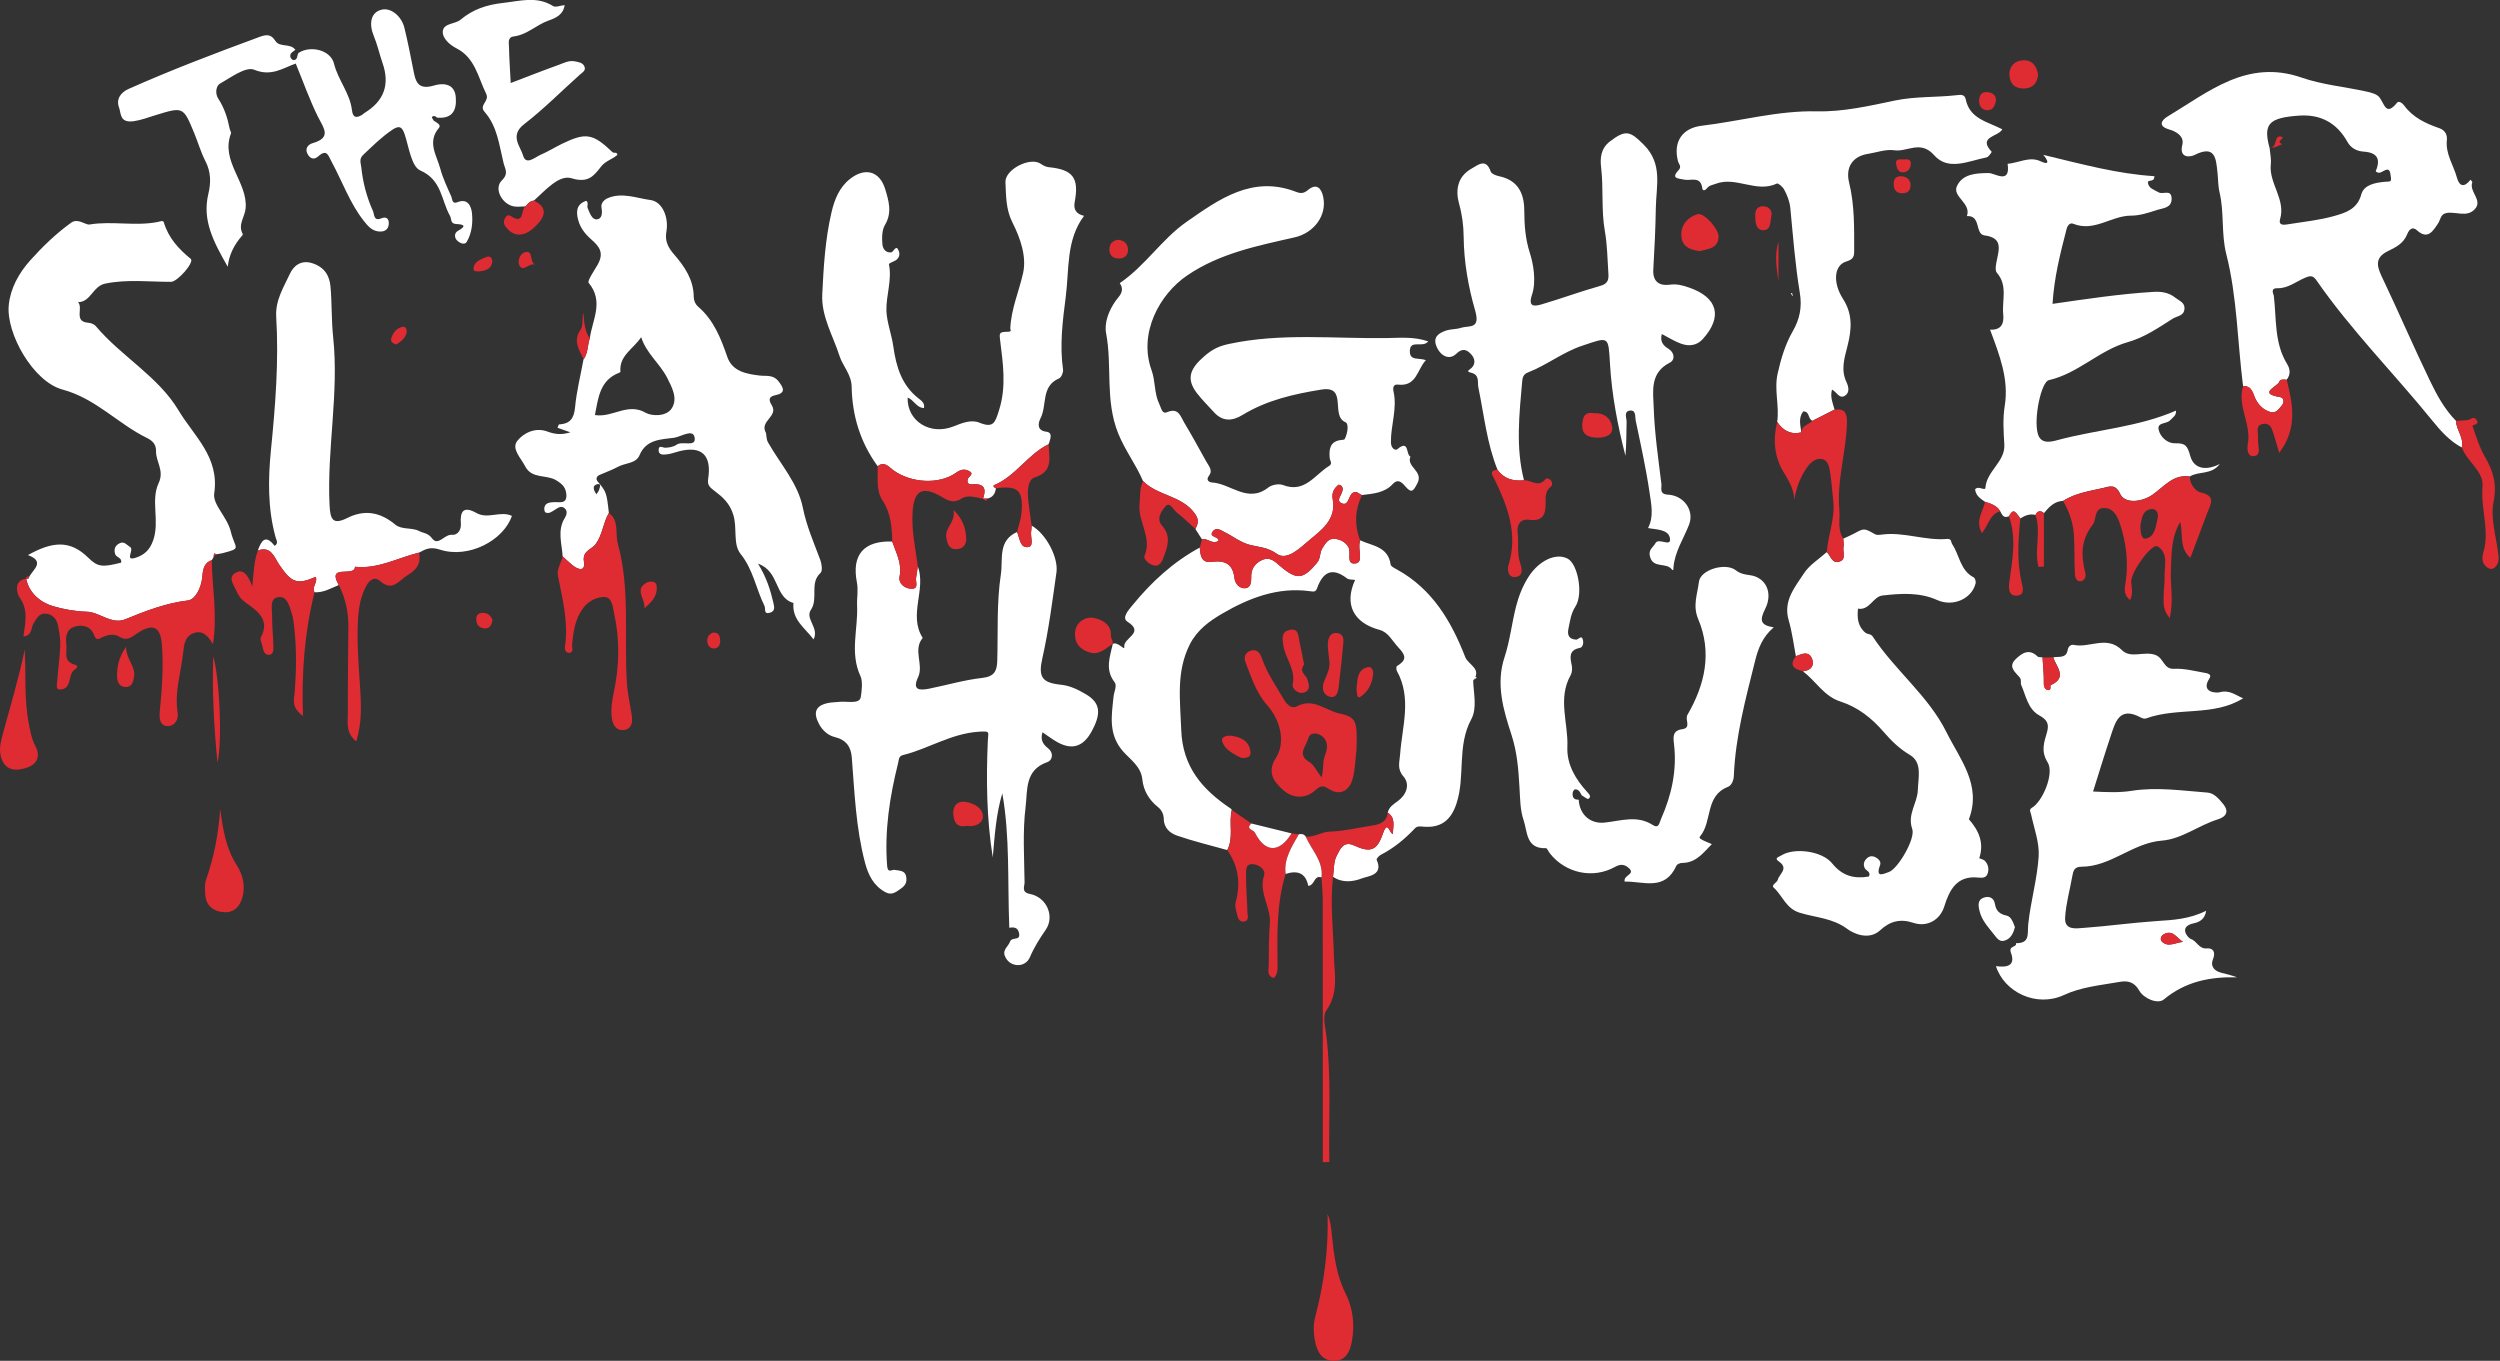 <svg xmlns="http://www.w3.org/2000/svg" width="1613" height="878" fill="none" viewBox="0 0 1613 878"><rect x="0" y="0" width="1613" height="878" fill="#333333" stroke="none"/><g clip-path="url(#a)"><path fill="#fff" d="M775.515 347.993c-1.417-2.221-2.834-4.475-4.251-6.697 1.771-3.477 2.576-5.989-.482-10.142-8.501-11.591-23.956-11.237-33.325-20.8-4.476-10.625-11.527-19.64-16.002-30.749-8.629-21.508-3.735-43.306-7.792-64.588-1.288-6.697 1.706-14.682 6.214-20.993 2.061-2.866 5.184-5.345 3.574-9.595-.258-.644-1.03-1.739-.966-1.771 16.324-11.044 27.143-28.398 42.984-39.442 20.832-14.521 42.533-30.395 70.803-19.415 3.059 1.191 4.99.998 7.695-1.256 5.602-4.637 8.597-.966 9.756 4.443 2.608 12.139-6.085 23.343-18.385 26.145-24.02 5.473-48.264 10.239-69.354 24.567-17.805 12.074-31.65 37.285-22.989 61.175 2.608 7.148 1.578 14.908 5.023 21.895 1.32 2.672 1.674 6.6 5.055 5.151 7.373-3.123 8.597 2.802 10.915 6.633 5.055 8.339 9.627 16.968 14.424 25.436 1.61 2.801 4.218 5.635 1.675 8.855-2.447 3.123.354 4.346 1.835 4.443 12.139.644 23.118 13.716 36.416 3.22 2.253-1.771 6.793-2.576 9.401-1.578 14.071 5.441 20.478-6.568 29.687-12.235 2.64-1.61.644-3.317.483-5.216-.419-5.152-.097-10.432 6.793-11.527.998-.161 2.576-.097 2.898-.676 1.9-3.606 2.834-9.885.451-10.883-9.82-4.153 1.642-23.762-15.326-21.057-17.773 2.833-35.418 6.826-51.098 16.421-6.633 4.057-12.911 4.314-18.482-1.9-3.638-4.057-7.566-7.856-10.882-12.171-7.47-9.691-3.961-16.292 4.829-23.923 5.281-4.572 9.563-6.504 15.874-7.856 33.872-7.277 68.098-3.252 102.163-3.799 8.339-.129 17.226-.998 26.37 2.157-3.67 4.54-11.688-1.513-11.881 6.182-.161 6.729 6.15 4.089 10.336 5.989-5.667 5.86-5.796 17.161-18.063 15.712-3.027-.354-3.284 2.222-2.769 4.508 2.447 11.076-1.836 21.798-1.707 32.777.032 3.703 2.737 5.57 4.154 4.379 7.856-6.6 5.441 3.735 8.468 4.797-2.834 6.698 8.564 9.273 4.475 17.194-2.672 5.152-3.799 6.697-7.856 1.932-2.222-2.608-4.765-4.991-7.985-1.513-5.409 5.924-12.718 6.246-19.866 7.18-1.932-.58-3.316-2.93-5.828-1.514-3.155 1.771-2.608 9.499-7.824 6.537-3.928-2.222 3.188-6.891.58-10.754-.322-.483-1.127-.612-1.9-.999-3.155 2.254-4.669 5.603-3.96 9.209 2.672 13.265-7.535 20.349-15.133 26.692-5.41 4.508-14.199 13.491-20.832 8.79-5.892-4.186-11.302-4.347-17.097-5.731-6.247-1.481-11.076-5.571-16.614-8.275-1.771-.869-5.281-3.703-7.695-.483-2.963 3.928 4.411 3.123 3.638 6.15-4.089 2.415-6.923-2.029-10.497-1.095zm-394.97-129.692c1.578-11.881 9.305-23.73-.741-35.804-1.03-1.224 3.607-7.889 5.667-11.495 4.669-8.049.998-12.138-4.121-16.646-3.896-3.445-6.955-7.341-8.307-12.428-1.449-5.442-1.191-10.207 5.216-12.364 1.706 1.288.29 3.348.902 4.733 1.287 2.898 2.64 7.373 5.731 7.244 3.606-.161 3.831-4.057 3.187-7.598-.483-2.737 1.546-4.991 3.896-6.021 9.273-4.089 18.965 0 27.787 1.159 7.598 1.03 11.849 11.14 10.174 20.445-1.094 6.054 1.256 10.368 5.023 14.683 6.729 7.759 12.461 16.163 12.622 27.013.032 2.834 1.127 5.152 2.962 6.73 9.981 8.661 14.521 20.22 18.707 32.326 3.252 9.402 12.299 11.012 21.025 12.042 4.186.483 8.5-.708 11.913 3.574 3.445 4.315 4.991 7.695-1.771 9.048-5.506 1.095-3.896 4.153-2.382 6.697 4.217 6.987-8.018 10.046-3.961 17.419.58 1.062.065 3.96 1.546 6.536 7.856 13.813 19.254 26.338 22.345 41.857 2.415 12.01 7.116 22.667 11.269 33.776.966 2.575 1.578 7.115.193 8.403-7.373 6.729-1.191 16.453-6.278 23.923-3.832 5.635 5.538 11.623 1.771 18.997-5.506-7.374-14.039-12.622-12.976-23.505-12.364-3.445-8.854-20.51-22.86-25.339 5.473 8.886 8.017 16.968 9.916 25.275.548 2.415 1.288 5.28-2.092 6.311-4.444 1.384-2.769-2.576-3.671-4.379-5.441-10.98-7.244-23.344-15.423-33.55-5.087-6.343-1.996-16.646-4.701-25.243-2.35-7.567-6.922-11.463-12.106-15.391-2.93-2.221-4.733-3.67-4.121-7.631 2.447-15.358-4.121-21.637-18.61-17.966-2.802.708-5.538 1.835-8.372 2.061-1.803.161-4.926.515-4.958-2.608-.033-3.896 2.576-1.61 4.443-1.707 2.447-.096 5.248-.579 7.148-1.964 3.767-2.704 12.976 2.093 11.591-4.83-1.127-5.602-8.854-.225-13.201.355-8.275 1.159-17.966.837-22.345 11.333-2.222 5.377-9.177 4.862-13.813 7.374-3.799 2.06-7.921 3.509-11.881 5.248-2.125.934-2.608 2.704-1.256 4.282 5.506 6.568 5.764 6.987 7.213 20.285-3.8 6.278-3.961 13.877-8.629 20.22-2.383 3.252-8.629 4.153-7.503 11.076 1.095 6.697-3.541 5.506-7.308 2.447-2.222-1.803-4.251-3.767-6.376-5.667-.483-8.339-3.638-16.807 1.417-24.921 1.063-1.674 1.932-4.282 0-6.053-2.382-2.254-4.636-.226-6.665.998-1.835 1.095-3.574 2.608-5.795 1.578-.612-.29-.934-1.9-.805-2.834.45-3.284 3.155-3.606 5.731-3.799 3.67-.322 8.951 1.674 8.5-4.926-.29-4.122-2.125-6.601-6.729-9.305-6.408-3.735-15.584-.612-19.866-8.951-2.769-5.41-9.048-11.334-5.023-16.421 4.057-5.088 11.623-8.887 19.447-5.957 4.637 1.739 9.08 2.286 14.779.483-3.284-1.159-5.763-2.061-8.307-2.93.483-1.095.676-2.125.966-2.157 6.955-.354 9.659-3.703 10.335-10.915.966-10.432 3.574-20.703 5.474-31.039 2.898-4.057 2.544-9.08 3.993-13.587zm3.252 49.488c11.527 1.867 21.089-8.275 32.842-1.449 3.606 2.093 13.297 2.769 16.871-3.027 3.864-6.246.193-13.136-2.994-19.447-4.733-9.338-13.555-15.842-16.807-26.338-5.088 7.631-14.361 11.913-13.395 22.281 0 .193-.418.515-.708.644-12.621 4.765-13.587 16.26-15.777 27.368zm1.063 51.13c.708-1.224 1.448-2.061 1.738-3.027.548-1.803 1.578-4.669-2.06-3.22-2.126.837-1.868 3.349.322 6.247m1062.36-69.837c-3.63-28.431-3.76-57.345-10.85-85.26-3.31-13.137-1.22-26.628-4.31-39.668-1-4.185-.87-8.661-1.35-12.975-.97-8.951-1.42-17.934-14.88-11.141-2.67 1.353-10.04 2.254-7.79-6.665 1.38-5.473-4.06-8.596-8.31-9.788-7.98-2.254-4.8-6.278-1.25-8.403 26.56-15.906 51.35-37.317 86.54-25.115 13.24 4.605 27.63 5.893 41.44 8.92 3.09.675 6.99 1.577 8.73 3.798 3.31 4.186 4.15 12.525 11.43 3.446 1.06-1.32 3.38.225 4.51 1.803 5.69 7.824 14 11.655 22.73 14.682 3.99 1.384 5.18 4.572 4.86 7.599-.97 9.015 4.28 16.195 6.47 24.244 1.68 6.182 4.99 6.311 8.79 1.385.52.708 1.29 1.352 1.16 1.674-2.35 6.15 7.15 11.559 1.48 17.484-5.02 5.248-11.91 1.384-17.87 2.286-4.28.644-4.02 4.314-5.76 6.858-3.13 4.572-6.47 10.754-13.49 4.411-3.87-3.51-5.93 1.288-6.44 2.608-2.42 6.021-7.57 8.403-12.66 10.915-7.66 3.831-7.18 8.886-3.86 15.873 10.79 22.635 20.67 45.689 31.59 68.26 4.34 8.983 9.27 17.902 16.45 25.21.16 5.957 5.31 10.851 3.73 17.194-7.79-4.186-13.49-10.561-18.99-17.355-24.67-30.426-52.42-58.277-74.8-90.572-2.16-3.091-3.89-2.994-7.05-1.674-5.96 2.479-11.27 7.019-18.06 6.858-4.9-.129-2.48 3.832-2.35 4.797 1.8 14.876.19 30.46 8.59 44.111 1.97 3.188 2.39 6.891-.35 10.175-1.84-.29-4.12-.483-4.8 1.352-1.16 3.156-14.16 7.438.61 9.82 2.61.419 2.68 3.51 1.23 5.216-1.93 2.287-3.87 5.635-7.76 4.347-4.16-1.384-7.18-4.057-9.27-8.21-1.78-3.478-2.23-8.822-8.18-8.468zm17.1-153.712v-.226c.29 3.574 1.19 7.245.81 10.754-1.39 12.429 9.75 22.635 5.98 35.514-1.15 3.928 2.07 3.8 4.61 3.381 10.14-1.674 20.51-2.64 30.33-5.441 7.21-2.029 14.87-4.315 17.45-13.91 1.74-6.471 9.6-7.631 15.23-8.146 3.32-.322 4.35.451 3.83-3.22-.45-3.058-.51-6.342-5.05-3.573-1.58.965-3.29 1.545-4.7-.065 3.41-7.92.9-11.977-7.64-12.59-4.54-.321-8.27-2.124-10.65-6.374-6.8-12.171-17.29-17.87-31.17-16.872-19.64 1.385-23.18 5.345-19.06 20.768zM665.592 339.139c9.208 5.055 17.386 20.51 16.034 30.137-2.64 18.513-4.958 37.027-9.08 55.315-2.801 12.364-.225 15.906 11.946 17.194 6.021.612 11.108 3.22 16.002 6.085 9.53 5.538 10.335 12.429 3.542 24.535-5.216 9.305-12.3 11.591-21.508 6.601-3.446-1.868-6.569-4.315-9.885-6.537-1.481 4.54 0 7.535 3.574 10.336 3.703 2.898 3.091 7.695-.644 8.983-14.553 5.023-12.557 18.482-13.845 28.72-1.996 16.099-.87 32.585-.676 48.909 0 2.479-2.286 6.246 3.445 7.373 10.786 2.061 16.227 14.36 10.174 23.15-3.928 5.699-7.502 11.334-10.206 17.709-1.385 3.252-4.766 5.57-8.919 4.958-3.477-.515-5.957-2.704-7.212-5.827-1.61-3.993 2.221-6.15 3.252-9.048 1.287-3.638 6.568-.418 5.988-5.119-.74-5.892-6.085-3.832-6.375-4.025-1.191-30.137.483-58.471-4.507-86.741-4.057 13.523-4.927 27.401-6.15 41.342-4.025-25.05-4.283-50.26-3.188-75.504.226-5.441 1.868-6.117-5.989-5.57-17.902 1.224-32.326 11.012-48.811 15.069-2.834.708-2.608 3.187-3.091 5.151-5.442 21.766-8.855 43.725-7.084 66.328.387 4.99 3.156 2.318 4.637 2.576 3.252.579 7.051.257 7.663 4.443.418 2.833.161 5.152-3.381 7.631-3.671 2.576-6.021 4.507-10.142 2.254-7.631-4.154-10.98-11.109-13.105-19.158-5.828-22.216-6.697-44.98-8.468-67.68-.547-6.922-3.606-11.43-11.172-13.233-3.993-.966-7.76-4.121-10.046-8.5-3.864-7.373-2.157-11.752 5.956-13.427 2.286-.483 4.701-.418 7.052-.708 5.023-.612 13.233 1.739 14.006-3.091.611-3.735 1.352-10.174-.161-13.426-7.084-15.133-1.514-30.427-2.222-45.56-.225-4.991.869-9.981-.129-15.101-3.477-17.837 4.572-26.917 22.796-26.273 2.512 7.309 6.408 14.102 4.733 22.538-.837 4.282 2.93 7.534 7.18 7.856 5.699.419 2.963-4.379 3.478-7.083.483-2.479.74-4.991 1.095-7.438 5.634 15.133-6.279 31.457 3.187 46.301-6.536 7.791.805 17.258-2.962 25.307-3.928 8.307.74 8.693 6.826 7.502 11.494-2.286 22.86-5.699 34.484-6.987 7.791-.869 9.562-4.347 9.756-11.044.547-18.578-.483-37.252 2.318-55.734 1.481-9.82-2.093-21.701 10.4-27.368 1.867 3.864 1.803 10.754 7.47 9.659 3.767-.74.901-6.954 1.738-10.593.226-1.03.161-2.157.226-3.22z"/><path fill="#fff" d="M950.477 438.855c.225 8.5 2.737 17.902-1.223 25.243-9.37 17.323-3.703 36.706-9.531 54.35-3.638 11.044-10.336 16.034-21.894 14.875-1.932-.193-3.574-.322-4.959 1.159-6.472 6.891-13.652 12.783-22.12 17.13-1.127.579-2.769 2.543-2.543 3.091 4.636 10.077-5.667 10.528-9.563 12.042-5.441 2.125-12.622 3.155-18.578-1.063.708-4.636.29-9.885 2.447-13.716 1.964-3.51 3.96-9.788 11.14-6.472 10.4 4.797 14.779 3.477 18.546-7.534 3.252-9.531 4.315.161 6.536.096-.064-4.862 2.029-10.174-3.381-13.748.87-3.638 3.51-5.281 6.504-7.438 5.216-3.767 8.307-10.496 3.639-15.905-4.282-4.959-2.479-9.241-2.157-14.103 1.255-18.031 7.727-36.287-2.061-53.963-.451-.838-.483-2.834 0-3.124 6.117-3.702 6.246-6.504.934-12.074-3.864-4.057-6.408-9.788-12.139-11.301-16.839-4.54-22.957-16.421-15.777-32.23-1.803-.322-3.96-.032-5.216-.998-9.691-7.47-15.584-3.993-19.286 6.31-.934 2.609-2.222 2.287-4.83 1.932-20.671-2.769-39.152 4.444-56.378 14.489-8.178 4.766-16.196 10.497-20.929 19.866-8.983 17.838-6.182 36.191-5.538 55.026.805 24.052 13.716 38.702 31.94 50.905.29.193.451.547.677.837-2.125 8.5 1.416 17.644-2.93 25.919-10.754-3.026-21.669-5.634-32.23-9.273-4.508-1.545-8.662-4.733-8.726-10.947-.032-2.608-1.223-5.506-3.67-7.47-5.796-4.604-9.402-10.561-10.175-17.998-.805-8.114-7.631-12.654-12.171-17.709-9.981-11.108-7.631-23.343-6.375-35.675.322-3.091 2.415-6.955.676-9.209-6.407-8.275-2.93-16.549-1.127-24.921l-.161.226c3.317-1.868 7.953 4.733 7.535 1.964-.934-5.893 13.587-9.048 2.093-16.292-3.961-2.512.547-7.438 3.219-10.69 12.235-15.004 26.274-27.883 43.403-37.188.386 4.894.837 10.11 7.663 9.208 8.339-1.095 13.587 1.063 14.682 10.368.419 3.606 3.188 7.115 7.245 6.632 3.187-.386 3.702-3.863 3.606-6.954-.161-5.087 1.964-8.79 6.665-11.076 5.57-2.705 8.854 1.094 12.364 4.057 10.528 8.886 14.521 8.146 23.311-2.286 2.608-3.091 1.674-6.44 3.445-9.306 1.932-3.155 3.831-6.632 7.888-6.31 3.478.257 6.891 1.899 8.951 5.184 2.222 3.541-1.996 11.977 5.023 10.625 4.862-.934 1.03-9.048 2.415-13.749.097-.354.129-.708.193-1.062 7.792 3.606 18.063 3.992 19.673 15.616.161 1.255 2.576 2.382 4.154 3.252 22.763 12.557 34.998 33.357 44.014 56.539 1.899 4.894 10.915 7.438 5.184 14.94l-.065-.161zm374.263-14.714c3.55-.805 8.41.998 9.37-4.959.29-1.835 1.93-3.542 3.9-3.091 10.21 2.19 21.31-6.343 31.04 3.349 5.79 5.763 14.13.418 21.6 3.123 5.54 2.028 5.19 9.305 12.04 8.951 6.41-.322 12.92 1.352 19.32 2.511 1.61.29 5.44.741 3.51 3.703-5.89 9.08 4.41 9.498 6.41 8.951 6.86-1.9 11.08 2.318 15.36 3.832-18.93 11.945-42.18 5.538-62.72 13.04-.87.322-2.26-.065-3.19-.548-14.26-7.791-16.65 3.252-19.8 12.622-3.77 11.269-7.21 22.635-11.14 35.063 8.76.419 16.77.837 24.92-.451 16.32-2.575 32.61-.064 48.87 1.127 4.48.322 7.67 4.379 10.31 7.567 3.38 4.121 2.38 7.888-3.48 9.691-12.4 3.8-23.28 12.718-36.22 13.749-18.93 1.481-32.91 16.871-51.94 16.839-4.6 0-5.25 2.737-5.86 6.15-1.57 8.919-4.12 17.805-4.63 26.756-.49 8.275 7.11 6.923 11.94 6.569 15.59-1.127 31.1-3.317 46.69-4.379 10.78-.709 21.47-1.192 32.39-6.697-.84 5.634-4.57 7.405-8.05 8.113-10.05 2.093-3.83 9.467-1.8 10.143 3.99 1.352 5.08 6.536 10.36 6.053 3.84-.354 5.83 2.286 3.84 7.083-1.81 4.347.83 7.47 5.41 8.629 3.34.837 6.69 1.642 10.07 2.93-17.38-.418-33.16 2.673-47.17 14.296-3.89 3.22-12.91-.547-15.81-5.667-3.47-6.053-7.88-6.536-12.97-5.634-12.04 2.157-24.21 3.123-35.77 8.468-17.74 8.178-38.48-1.964-43.76-18.675 6.73.966 12.88.064 9.69-8.597-1.8-4.862 4.06-3.348 3.22-6.214 9.27.129 7.28-5.956 7.92-12.171 1.52-14.682 5.8-29.106 6.73-43.756.58-8.855-2.93-17.999-4.83-26.95-.35-1.706-1.7-3.22.55-4.54 6.7-3.863 14.55-21.991 10.08-29.235-4.57-7.374-2.22-13.073-.45-19.319 1.61-5.667.03-8.21-5.03-11.044-7.31-4.057-8.53-12.718-11.65-19.737-.48-1.062.42-3.091-.9-4.701-2.8-3.413-7.73-6.794-2.68-11.72 4.03-3.928 8.67-7.212 14.24-1.771.61.612 2.09.355 3.15.516.32 5.634.97 11.237.84 16.839-.07 2.286 1 3.799 2.32 4.153 2.96.805 1.61-2.833 2.06-3.026 11.23-5.12 3.57-11.849 1.7-18.031zm83.75 183.559c-4.02-2.35-6.63-8.275-12.56-4.83-1.93 1.127-2.22 3.445-1.19 4.508 4.03 4.218 8.98.676 13.75.322M966.222 303.142c-6.923-17.097-8.694-35.386-12.396-53.223-.709-3.477 1.094-8.146-4.959-9.531-3.542-.805-.29-2.06.676-3.091 3.381-3.574 1.256-7.309-1.159-9.53-2.061-1.9-4.797-3.445-8.758.451-4.507 4.411-10.206 1.513-12.782-4.669-2.544-6.085 1.449-8.693 6.182-10.271 3.059-1.03 6.536-.741 9.595-1.771 5.087-1.674 12.75 1.288 9.144-11.173-4.379-15.1-7.245-31.296-7.406-47.459-.064-7.277-.965-14.296-2.962-21.412-2.479-8.951-.966-17.612 8.082-22.699 4.089-2.286 9.305-6.987 12.332 1.932.515 1.481 3.509 2.608 5.538 3.026 11.784 2.512 15.97 10.69 16.099 21.605.096 9.466.515 18.192 3.606 27.851 2.189 6.826 4.346 18.192 1.352 27.143-2.737 8.082 1.996 7.309 6.343 6.021 12.721-3.735 25.181-8.372 37.931-11.946 4.83-1.352 5.34-4.185 5.05-7.985-.64-9.079-.67-18.256-2.25-27.142-2.45-13.749-.81-27.626-2.45-41.407-.71-5.827-.19-12.106 5.7-16.614 10.27-7.856 13.11-6.665 21.99 2.286 12.17 12.268 7.86 26.499 7.63 40.376-.22 13.362-.87 26.725-1.64 40.087-.48 7.92 4.22 10.56 10.53 9.691 4.73-.644 8.47.419 12.72 1.9 18.32 6.375 21.7 18.803 8.63 33.228-3.87 4.25-8.95 4.733-13.95 2.93-4.34-1.546-8.3-4.121-12.42-6.247-1.23 4.412.42 7.213 4.31 9.563 3.83 2.318 4.48 7.084.77 8.951-12.94 6.569-10.69 18.61-10.33 28.978.55 16.518 2.99 33.003 4.99 49.424.29 2.35-1.68 6.439 4.22 6.729 10.33.547 17.16 10.239 13.58 19.447-3.57 9.112-9.24 17.419-10.04 27.562 0 .354.16 2.769-1.13 1.127-3.6-4.637-12.14-.226-14.07-8.404-1.06-4.411 2.19-5.763 3.54-8.371 2.06-3.993 10.53 3.091 9.37-3.349-1.06-5.86-9.3-5.441-14.1-6.472 3.86-7.405 2.06-15.358 1-22.731-2.29-15.681-5.73-31.168-8.99-46.687-.48-2.383.39-7.019-3.86-6.343-4.02.644-1.9 4.733-1.99 7.309-.2 7.244-.07 14.489-.75 21.862-4.95-19.318-8.75-38.895-9.94-58.857-1.13-18.772-.42-18.063-18.07-12.139-12.52 4.186-22.697 12.461-34.739 17.129-3.026 1.159-3.606 3.091-3.864 5.764-1.867 21.347-4.282 42.662 1.16 63.88-6.826.644-12.815-.773-17.033-6.729zm329.898 29.943c-3.41 1.578-4.38-1.03-5.57-3.219-2.19-3.735-5.96-4.927-9.76-6.086-3.02-2.028-6.08-4.024-6.44-8.081 2.03-2.673 6.44 1.384 6.64-.998.8-10.915 12.84-16.775 12.2-27.851-.48-8.34-1.09-16.647.26-24.922 2.8-17.225-3.32-32.712-9.47-49.23 6.92.322 9.15-3.413 8.5-9.981-.9-8.951 3.09-18.514-4.12-26.756-1.38-1.61-.52-5.635.06-8.404 1.61-7.534 3.32-14.231-8.04-15.68-6.25-.805-2.1-13.105-11.34-12.461 3-8.339-9.53-12.493-6.47-19.254 3.57-7.889 12.11-8.5 20.64-8.5 3.83 0 14.1 7.598 12.1-5.957 7.09-.612 14.2-4.991 21.22-1.674 8.66 4.089 1.93-4.25 1.65-4.154 25.43 6.118 48.23 12.364 71.8 13.781.19 4.443-4.48 1.739-4.13 4.314.52 3.735 4.19 4.54 6.96 6.15 2.7 1.578 8.18-2.35 8.31 3.993.09 6.149-5.48 6.085-9.28 7.309-5.47 1.77-11.23 3.735-16.87 3.702-12.72 0-23.76 10.69-37.22 5.281-2.19-.87-3.7.773-4.41 3.413-4.06 15.712-8.05 31.393-9.05 48.232 22.19-3.188 43.53-6.44 65.14-7.728 5.34-.321 9.98.451 14.2 3.832 2.48 1.996 6.15 3.059 5.79 7.148-.38 4.636-4.7 4.475-7.63 6.343-9.27 5.86-18.19 12.074-28.94 15.101-18.39 5.183-32.07 20.252-50.97 24.534-4.86 1.095-9.89 24.567-7.09 34.581 1.97 6.954 8.44 5.248 12.75 4.089 25.31-6.826 51.94-8.339 76.41-19.029.29 3.348-2.19 4.443-3.8 6.246-2.22 2.479-8.34 1.192-7.44 5.86 1 5.087 5.96 9.144 10.56 8.983 6.89-.225 8.09 1.707 9.89 8.211 2.38 8.532 10.43 9.563 19.06 5.119-5.44 7.245-13.59 4.476-19.35 8.082-10.76-1.707-16.78 6.761-24.15 11.816-6.86 4.701-17.8 5.957-20.83-.676-3.06-6.665-7.21-4.604-10.72-3.799-8.89 2.061-18.1 3.316-26.05 8.371-5.6.29-9.11 3.864-12.3 7.921-2.32-1.9-4.15-1.674-5.47 1.159-3.64-.837-6.8.258-9.76 2.318-4.19-5.795-4.7-5.892-7.41-1.513zm-106.83 14.457c2.28-1.062 4.6-2.028 6.82-3.219 6.7-3.639 6.64-3.607 13.56.321 1.13.644 2.86.483 4.25.29 14.26-1.964 27.98 3.993 42.11 2.801 3.35-.289 2.55 1.868 3.61 3.478 4.67 7.019 5.09 16.839 13.81 21.315.87.45 1.48 2.672 1.23 3.799-2.45 10.11-14.65 15.391-24.73 10.851-11.43-5.152-23.44-4.315-35.35-2.962-6.12.676-8.28 9.755-15.81 8.5-.68 5.956-.1 11.687 4.92 15.616 1.16.901 3.45.611 4.54 2.318 14.3 21.83 35.9 38.186 47.59 61.723 8.66 17.451 22.93 34.097 14.49 56.217 6.41 7.245 9.95 15.23 6.7 25.114-.04.129 2.73.773 3.6 1.707 2.13 2.254 2.8 5.184 1.84 8.114-.97 2.93-3.35 2.962-6.22 2.672-13.71-1.384-18.45 7.921-21.83 18.739-2.67 8.5-10.85 13.459-19.83 10.497-8.63-2.834-15.13-1.095-21.57 4.829-7.09 6.472-16.71 2.383-21.22-.966-9.56-7.083-20.54-7.244-30.72-10.432-8.88-2.769-10.94-11.011-16.68-16.163-1.83-1.642 2.23-3.349 2.61-5.023.9-3.799 7.38-7.309.68-11.881-3.25-2.221 0-2.865 1.77-3.96 8.21-5.055 26.11-2.93 32.71 5.28 6.54 8.114 14.27 10.046 23.67 8.404 1.45-3.123-1.77-3.606-2.68-5.345-1.09-2.189-.67-4.218.94-5.989 1.67-1.835 3.7-2.189 5.89-1.127 2.09 1.031 3.9 2.93 3.03 5.184-3.25 8.533 2.28 5.538 5.76 4.347 5.64-1.964 17.23-21.412 15-27.722-3.34-9.531 3.35-16.679 3.61-25.114.23-8.082 3.06-17.774-5.12-22.668-6.92-4.121-11.98-9.144-17.1-15.036-7.5-8.726-16.51-15.841-27.85-19.48-10.46-3.348-15.81-13.233-24.05-19.447 4.8-.451 7.5-3.381 5.96-7.76-2-5.634-6.57-3.542-10.53-1.964-1.48-7.759-2.42-15.68-4.64-23.214-3.7-12.59 4.06-21.348 9.89-30.331 3.51-5.409 9.69-9.144 14.65-13.619 2.64 2.35 3.44 7.985 8.47 6.053 4.28-1.642 1.7-6.214 2.35-9.402.32-1.706-.07-3.542-.16-5.313zM137.806 359.456c-.386.676-.773 1.32-1.159 1.964-5.474 1.835-5.731 6.826-6.182 11.269-.644 6.697-4.475 14.167-9.208 14.714-14.361 1.739-27.272 6.794-40.376 12.139-8.92 3.638-16.55-4.604-24.857-4.862-7.534-.225-15.1-1.61-21.67-3.542-7.662-2.254-15.55-8.049-17.45-17.805l-.161.129c1.255.225 2.06-.193 2.221-1.546 2.77-4.765 10.11-9.659-.933-13.78 15.583-8.694 27.046-10.046 39.023 1.803 6.118 6.053 9.241 6.053 21.058 3.091.901-3.22-3.091-3.284-3.8-5.506-1.094-3.445.161-5.796 3.124-7.116 2.8-1.256 4.41 1.256 6.503 2.544 2.93 1.771-4.024 9.434 3.768 6.858 4.797-1.61 8.79-4.411 11.14-11.205 4.347-12.525-1.77-25.597 3.51-36.899 3.831-8.178-1.868-13.845-1.675-20.67.129-4.605-2.737-6.923-5.763-8.404-18.836-9.176-33.035-25.501-54.607-31.296-18.772-5.023-36.513-36.094-34.645-54.575 1.094-10.787 6.472-20.51 13.813-28.721 8.017-8.951 16.646-17.29 26.434-24.341 4.379-3.156 9.24 1.577 11.816 1.159 14.811-2.447 29.687 1.288 44.272-1.674 1.417-.29 3.252-1.256 3.735.386 2.995 9.981 9.499 17.033 17.355 23.472 2.479 2.029-8.436 14.811-12.815 14.811-14.103 0-28.14-1.771-42.34 1.127-8.178 1.674-9.208 11.881-17.612 12.01 3.703 3.638-3.123 12.557 6.697 13.265 1.642.129 3.735.902 4.765 2.125 16.453 19.609 40.28 32.391 53.481 54.511 9.788 16.389 26.466 30.008 22.957 53.448-1.095 7.341 8.307 14.908 10.722 24.76 2.769 11.237 7.373 10.497-5.216 13.781-1.353.354-2.769.483-4.154.74-.483-.193-.966-.418-1.449-.611-.096.805-.225 1.642-.322 2.447"/><path fill="#fff" d="M1018.58 515.936c.51 9.627 7.43 15.745 16.64 14.811 10.4-1.062 20.9-5.023 31.04 1.481 4.09 2.641 4.22-1.094 5.41-3.767 6.83-15.455 10.4-31.425 8.4-48.361-.54-4.604-1.03-8.725 5.32-9.627 6.11-.869 1.54-6.117 3.34-9.241 11.34-19.511 16.07-40.311 6.89-61.948-3.6-8.5-.41-16.131.52-23.859.97-7.985 17.29-12.653 23.83-7.469 2.76 2.189 5.86 2.736 8.91 3.123 10.24 1.255 15.36 11.172 9.99 21.83-3.77 7.437-2.97 10.528 5.53 11.849-7.08 6.085-9.91 13.168-12.01 21.604-6.08 24.471-12.68 48.748-13.71 74.119-.13 3.252-1.55 6.343-3.9 7.245-14.84 5.796-9.88 22.442-17.9 31.908-.97 1.127 0 1.9 7.6 4.991-5.6 5.634-10.18 12.138-19.19 12.138-1.26 0-3.25.805-3.67 1.771-7.54 16.678-21.28 9.981-33.39 10.271-1.03-4.379 7.6-4.636 2.41-8.983-2.54-2.125-5.05-2.512-8.66-.483-14.29 7.953-32 3.992-42.047-8.79-.87-1.127-1.739-3.349-2.512-3.316-12.943.579-11.881-10.755-14.36-17.935-2.318-6.665-2.254-14.263-2.704-21.475-.677-11.527-1.449-22.378-5.249-34.066-4.958-15.165-10.174-32.262-4.411-49.649 3.51-10.593 4.701-21.958 7.47-32.841 1.706-6.633 4.218-13.105 7.985-18.997 6.729-10.593 17.778-15.809 25.308-11.817 6.57 3.478 10.21 22.829 5.02 30.846-2.96 4.572-3.48 9.369-4.51 14.264-.9 4.25.33 6.825 4.96 7.147 1.52.097 3.67-3.735 4.48.677.35 1.931-.39 4.314-2.06 4.636-7.25 1.417-6.38 6.021-5.25 11.269.42 1.997.23 4.637-.74 6.375-8.5 15.069-1.45 30.814-2.09 46.172-.49 11.366 5.24 20.896 12.81 29.203 1.06 1.159 3 2.962.77 4.379-.67.419-2.83-1.449-4.34-2.286-.97-1.803-1.81-3.928-4.32-3.831-.54 0-1.38 1.32-1.48 2.125-.38 2.897.65 4.765 3.96 4.507zM566.294 300.823c-11.173-15.294-16.486-32.552-16.808-51.355-.128-7.792-5.763-13.394-7.759-19.609-4.154-13.072-11.913-25.661-11.205-39.989.869-17.773 1.9-35.546 5.989-52.965 1.932-8.211 4.99-16.003 11.945-21.476 9.724-7.663 19.158-5.055 22.699 6.665 2.286 7.534 4.573 15.068-.161 23.021-2.028 3.413-2.028 8.468-1.642 12.654.161 1.706 1.32 5.409 5.571 5.087 1.738-.129 3.284-5.957 5.087-.612.837 2.544-.258 4.991-3.059 6.214-1.256.548-3.477 1.578-3.413 1.997 2.125 10.271-1.9 20.22-1.61 30.008.226 7.438 3.381 15.358 4.476 23.247 1.835 12.847 5.312 24.824 16.26 33.357 1.674 1.32 4.217 2.93 3.477 6.214-4.926-.193-6.536-5.377-10.529-6.762-.483 15.037 14.393 24.631 29.558 18.61 5.602-2.221 11.43-4.604 16.775-2.414 9.176 3.735 10.142-.161 12.653-8.082 4.862-15.358 2.512-30.137.677-45.238-.58-4.829-.483-5.248 5.216-5.345 2.608-.032 1.32-1.545 1.352-2.06.515-12.493 5.57-23.859 8.243-35.708 2.414-10.657-1.739-22.635-6.826-32.68-4.347-8.565-4.122-17.355-4.54-26.048-.387-8.211 15.873-16.485 22.635-11.946 1.899 1.256 3.316 2.061 5.506 2.286 15.519 1.546 19.479 6.987 16.517 22.539q-1.352 7.18 6.053 8.822c-11.72 15.648-9.498 34.58-11.816 52.257-1.997 15.519-3.993 31.2-1.739 47.009.258 1.771-1.127 5.023-2.576 5.634-11.816 4.991-7.566 17.451-12.01 25.823-.483.934-3.702 7.695 3.768 8.564 4.539.516 2.511 5.023 1.481 8.082-13.427 6.504-21.186 20.574-35.16 26.402-1.063.451.161 1.642 1.191 2.029-.451 3.316-1.9 5.827-5.441 6.6-.966 0-1.932.032-2.898.065v.128c1.932-5.666 1.61-9.756-6.053-9.401-1.932.096-4.701.322-3.832-3.285.451-1.835 5.023-3.477.322-5.505-2.801-1.224-4.991-.644-7.76 1.32-11.108 7.856-29.074 6.665-40.569-1.578-2.737-1.964-5.602-6.182-10.078-2.576zm580.336-28.527c1.57-10.4-2.1-20.639.32-31.36 2.19-9.692 4.89-18.772 9.79-27.304 4.41-7.695 6.05-15.423 4.5-24.76-2.99-17.999-4.34-36.287-6.11-54.479-.42-4.443-2-8.371-4-12.106-.9-1.739-3.86-4.25-4.67-3.864-13.2 6.311-26.37-4.862-39.47.161-2.03.773-4.22.966-5.63 2.866-1 1.288-2.77 2.093-3.03.096-1.03-8.307-7.5-4.668-11.79-5.666-3.5-.805-8.79-.483-3.54-6.054 2.26-2.414.07-4.024-.38-5.86-3.16-12.396 2.64-21.347 15.45-22.86 24.76-2.93 48.85-9.853 74.31-9.273 16.75.386 33.75-3.51 50.33-6.987 13.17-2.737 26.4-1.932 39.51-3.413 2.44-.257 5.37-.901 6.08 2.673 2.54 12.621 14.2 14.424 23.6 19.318-2.57 4.894-16.1 4.604-6.86 14.521.1.13-1.96 3.349-3.31 3.607-11.47 2.221-24.67 8.983-33.78-1.385-8.85-10.046-17.35-1.964-25.76-3.22-5.47-.805-11.39 1.45-17.09 2.35-9.82 1.578-14.49 8.597-12.05 18.514 3.61 14.65 3.26 29.558 3.26 44.433 0 3.671-.84 5.152-5.32 6.569-7.53 2.382-8.72 13.426-1.83 24.116 6.41 9.949 5.44 19.962 2.93 29.976-2.03 8.017-4.54 15.519-.77 23.569 1.41 2.994 2.22 6.632-.74 8.693-3.87 2.672-5.57-2.447-8.57-3.799-1.32 4.733.48 8.757 1.64 12.879-4.76 2.414-9.5 4.829-14.26 7.244-2.96-1.03-1.64-6.278-5.99-6.021-3.22 4.25-1.74 8.919-1.19 13.491-6.86 1.61-11.82-1.159-15.55-6.762zM192.703 34.097c7.824-5.023 20.671-1.738 22.796 6.955 2.608 10.625 10.336 19.093 11.592 30.073.579 4.99 2.929 5.151 6.536 2.962.611-.386 1.094-.934 1.706-1.32q18.707-11.398 11.495-32.07c-2.029-5.795-3.317-11.88-5.667-17.515-3.155-7.566-2.254-15.39 5.377-17 5.828-1.224 12.525 4.282 14.36 11.688 2.157 8.758 3.896 17.644 5.635 26.498 1.481 7.47 2.415 14.135 13.555 10.787 4.958-1.514 13.169-1.868 13.974 7.437.74 8.565-2.19 14.232-12.107 13.298-1.03-1.095-2.221-1.513-3.316-.322-.193.225.773 1.513 1.191 2.286 1.771 1.16 5.055 2.705 3.413 4.604-7.824 9.209-1.481 17.741.805 26.274 1.675 6.246 4.54 12.203 7.18 18.159.677 1.513.322 5.023 3.929 3.574 7.051-2.865 8.983 3.284 9.369 7.084.612 6.182-.064 12.911-3.413 18.546-1.223 2.028-4.121.901-5.828-.58-2.447-2.093-2.157-5.28.129-6.536 6.375-3.51 3.188-4.25-1.095-4.443-3.896-.194-2.865-3.349-3.992-5.313-5.699-10.014-5.152-23.118-19.19-29.268-5.667-2.479-7.309-15.004-10.013-23.214-1.675-5.055-3.574-5.957-7.921-3.06-6.987 4.67-12.847 10.562-18.9 16.26-2.801 2.641-1.481 5.378-1.192 8.05 1.031 9.82 3.51 19.287 7.567 28.238.869 1.899.322 6.729 5.248 4.668 3.22-1.352 5.087.065 4.926 3.349-.128 3.348-2.125 5.248-5.699 5.151-4.829-.161-7.502-3.155-10.335-6.761-9.112-11.527-13.877-25.372-20.768-38.09-2.318-4.25-3.026-8.726-8.757-3.638-2.995 2.672-5.603 1.062-6.987-1.836-1.61-3.348.451-5.86 3.477-6.729 12.364-3.574 7.051-9.66 3.413-16.936-5.474-10.98-9.53-22.635-14.392-34.42-8.565 3.092-15.842 8.533-26.821 3.993-5.377-2.221-15.133 5.055-22.313 9.144-1.803 1.03-3.381 5.7-.741 9.692 3.768 5.731 5.925 12.396 7.245 19.222.193 1.062 1.159 2.286.837 3.09-6.858 18.096 10.947 31.329 9.466 48.297-.483 5.506-5.184 10.529-1.867 16.518.128.225-.097.74-.322.998q-8.243 9.305-9.338 20.188c-9.015-15.873-16.646-29.783-12.525-47.009 1.739-7.244 1.707-14.167-1.867-21.121-2.962-5.764-4.765-12.107-7.245-18.128-7.147-17.322-7.115-17.032-25.404-11.43-4.314 1.32-8.693 3.027-13.523 3.735-9.305 1.385-8.178-5.087-9.562-8.758-1.997-5.345.869-9.724 6.278-12.106 27.401-12.203 55.413-22.828 83.521-33.196 4.443-1.642 7.856-2.769 11.044 2.254 2.833 4.475 9.724 1.256 12.911 5.796-1.61 1.255-3.896 2.157-3.155 4.797.225.773 1.384 1.867 2.028 1.835 2.866-.193 1.997-3.187 3.188-4.7zm25.855 343.357c-5.055 2.093-9.852 5.023-15.616 4.669-1.996-3.381 2.286-6.472.773-9.949-12.299 5.344-15.777 3.638-23.633-7.985-2.93-4.347-5.152-12.268-13.749-8.984 2.222-6.021 4.734-10.915 10.851-3.026 2.737-1.61 1.063-3.832.58-5.667-5.088-18.578-4.798-37.478-2.93-56.314 2.833-28.527 5.119-57.054 3.38-85.678-.676-10.786 4.83-19.19 8.887-27.98 2.125-4.604 6.794-9.112 14.328-6.729 7.888 2.511 11.173 7.953 11.817 15.165.966 10.818.547 21.766 1.706 32.552 3.864 36.287-4.121 72.252-2.318 108.474.451 9.209 2.125 12.879 11.559 8.146 11.108-5.57 21.25-3.67 30.781 4.282 4.282 3.574 10.529 1.675 15.584 4.25 2.801 1.449 5.602 1.16 8.178 4.637 4.024 5.409 7.985-2.801 12.943-2.254 3.349.354 5.989-2.962 5.667-7.116-.612-8.178 1.707-11.655 10.142-6.922 7.309 4.121 15.423-1.674 22.796 1.835-5.473 16.035-28.205 27.755-46.525 21.734-6.021-1.964-9.145-.387-13.33 1.931-13.749 3.349-26.563 10.755-41.407 9.145.097 7.083-18.513-2.351-10.432 11.784zm120.581-244.316c-2.48.032-5.023.45-7.406.064-7.76-1.256-13.298-11.495-8.017-16.711 4.701-4.604 2.125-7.405 1.191-11.269-2.833-11.462-3.992-23.665-12.203-32.97-4.057-4.572 3.413-6.762.934-11.817-5.216-10.625-7.148-23.15-19.093-29.235-4.605-2.35-8.951-6.504-8.887-10.53.097-5.86 8.017-5.022 11.398-7.888 8.211-6.89 17.097-9.723 27.465-10.882 11.011-1.224 21.798-4.605 32.359 2.028 1.545.966 4.539-.322 7.437-.644-.901 6.44-6.117 8.468-10.4 9.981-7.824 2.77-13.845 9.177-22.409 10.24-4.25.514-3.123 4.41-3.091 7.018.129 7.245.644 14.457 1.094 23.054 10.755-4.09 20.704-8.05 30.782-11.656 3.348-1.191 6.664-3.09 10.496-2.35 2.479.483 5.313.805 6.343 3.477.966 2.544-1.385 3.67-2.994 5.12-12.01 10.722-23.344 22.248-36.062 32.036-9.402 7.277-2.254 14.296-.579 20.156 1.899 6.601 7.695 1.031 11.494-.58 4.637-1.996 8.983-4.732 13.523-6.954 15.552-7.534 20.027-6.73 32.713 5.41.837.804 2.898-.516 3.091 1.706-3.188 2.865-7.566 3.799-10.4 7.405-4.733 5.989-8.242 11.044-19.19 7.663-8.017-2.479-16.903 7.824-24.212 14.393-2.48.225-3.961 1.931-5.377 3.702z"/><path fill="#DF2B32" d="M16.872 373.333c1.9 9.755 9.788 15.583 17.45 17.805 6.569 1.932 14.136 3.316 21.67 3.542 8.307.257 15.97 8.468 24.856 4.862 13.137-5.345 26.016-10.4 40.376-12.139 4.733-.58 8.565-8.049 9.209-14.714.419-4.444.676-9.402 6.182-11.27.193 17.613 3.831 35.128.773 54.157-3.091-5.087-6.408-9.144-12.235-7.148-5.925 1.996-6.408 7.567-6.955 12.525-1.417 12.911-5.699 25.533-3.574 38.863.708 4.411-1.868 8.629-6.279 8.661-5.28.064-5.634-5.152-5.28-9.048 1.384-14.489 2.511-29.01 1.384-43.531-.901-11.656-5.795-13.909-15.648-7.438-3.864 2.544-6.794 5.538-12.074 2.19-2.833-1.803-7.18-1.192-10.593.451-2.447 1.191-3.96 2.575-5.474-1.449-2.125-5.667-7.47-6.891-12.621-5.281-5.57 1.739-5.764 7.116-5.216 11.881.515 4.508-2.19 10.368 5.151 12.493 3.446.998 1.546 2.125-.45 3.896-3.8 3.413-.998 12.235-9.08 12.235-2.608 0-1.642-3.574-1.513-5.538.547-7.599 1.674-15.165 1.964-22.764.16-4.282-.644-8.629-1.417-12.879-.805-4.282-3.574-7.405-7.985-7.792-4.25-.354-5.989 3.317-7.92 6.472-1.707 2.769-.58 7.566-6.44 8.275 1.127-8.822 3.38-17.484-2.737-25.533-.87-1.127-4.347-10.561 4.379-11.752zm1314.178-50.1c7.96-5.055 17.2-6.311 26.05-8.371 3.48-.805 7.67-2.866 10.72 3.799 3.03 6.633 13.98 5.377 20.84.676 7.37-5.087 13.39-13.523 24.14-11.816 0 4.99 4.06 9.562 6.93 10.174 10.43 2.189 6.5 7.727 4.41 13.265-3.58 9.467-7.15 18.933-10.92 28.946-7.34-6.278-4.6-14.843-6.5-23.182-6.02 10.142-5.57 20.574-6.05 30.91-.49 9.756 1.86 19.705-.78 31.199-4.73-5.602-3.89-10.335-3.89-14.843 0-3.992.71-7.985.58-11.945-.2-6.858 2.7-15.23-4.58-19.544-3.63-2.157-16.96 16.227-16.93 22.603 0 3.702 1.58 7.63-.77 12.042-4.87-3.993-3.26-8.404-2.71-12.397 1.71-12.46.13-24.631-3.67-36.415-1.61-5.023-4.44-11.012-10.95-10.529-5.95.451-4.28 7.631-6.76 10.754-7.76 9.853-7.63 20.092-4.73 31.2.55 2.157-.45 4.894-2.77 5.216-3.45.451-3.93-2.866-4.02-5.216-.36-7.953-.17-15.906-.55-23.859-.39-8.081-2.93-15.616-6.99-22.603zm49.94 15.712c0 3.864.42 9.177 3.48 8.565 6.09-1.223 6.38-7.985 7.63-13.072.81-3.188-.8-6.536-4.31-5.957-5.86.934-5.86 6.504-6.8 10.464M363.094 359.037c2.125 1.9 4.153 3.896 6.375 5.667 3.767 3.058 8.404 4.218 7.309-2.447-1.127-6.923 5.119-7.824 7.502-11.076 4.669-6.343 4.83-13.974 8.629-20.221 6.761 5.152 3.896 13.137 5.699 19.705 8.114 29.494 3.96 59.824 5.86 89.736.451 7.212 2.125 14.328 3.187 21.475.644 4.379-.257 8.629-5.248 9.145-4.668.515-7.019-3.22-7.631-7.535-.74-5.441 0-10.85 1.127-16.227 3.639-16.904 4.154-33.905.451-50.841-.934-4.217-1.223-11.076-6.311-11.237-4.733-.128-10.206 2.383-13.748 7.084-5.313 7.051-6.343 15.262-7.212 23.601-.194 1.932 1.481 4.411-1.675 5.473-3.219-.321-3.058-2.93-2.801-4.894 2.19-15.519-1.803-30.265-4.669-45.237-.708-3.735 2.029-8.146 3.156-12.236zm514.455-10.368c-.064.355-.096.741-.193 1.063-1.384 4.701 2.447 12.782-2.415 13.748-6.987 1.353-2.801-7.115-5.023-10.625-2.06-3.316-5.473-4.926-8.951-5.184-4.024-.322-5.956 3.156-7.888 6.311-1.771 2.866-.837 6.214-3.445 9.305-8.79 10.432-12.783 11.173-23.311 2.286-3.51-2.962-6.794-6.793-12.364-4.057-4.701 2.286-6.826 6.021-6.665 11.076.096 3.124-.387 6.601-3.606 6.955-4.057.483-6.826-3.027-7.245-6.633-1.095-9.305-6.343-11.43-14.682-10.367-6.826.901-7.277-4.315-7.663-9.209.483-1.803.966-3.574 1.449-5.377 3.574-.934 6.439 3.542 10.496 1.095.773-3.027-6.568-2.222-3.638-6.15 2.415-3.188 5.892-.386 7.695.483 5.538 2.705 10.368 6.794 16.614 8.275 5.796 1.384 11.205 1.545 17.097 5.731 6.633 4.701 15.423-4.282 20.832-8.79 7.599-6.343 17.805-13.426 15.133-26.692-.74-3.638.805-6.987 3.96-9.208.773.386 1.578.515 1.9.998 2.64 3.863-4.508 8.532-.579 10.754 5.216 2.962 4.668-4.798 7.824-6.536 2.511-1.385 3.928.933 5.827 1.513-4.54 9.563-4.926 19.319-1.191 29.203zm-711.216 6.569c8.597-3.284 10.787 4.636 13.749 8.983 7.856 11.623 11.366 13.33 23.633 7.985 1.513 3.477-2.769 6.568-.773 9.949-6.375 25.501-8.435 51.549-7.47 79.754-7.663-5.506-5.731-10.658-5.377-14.972 1.127-14.167 1.321-28.302-.289-42.469-.322-2.865-.612-5.828-1.514-8.532-1.577-4.701-2.833-11.591-8.854-10.625-5.699.933-3.799 7.727-3.864 12.138-.096 6.15.644 12.332.773 18.514.064 2.447.515 6.085-2.415 6.504-3.638.515-4.089-3.284-4.733-6.053-.418-1.739-1.578-3.993-.901-5.217 6.214-11.494-2.512-17.129-9.563-22.216-3.284-2.35-4.894-4.669-6.311-7.921-1.706-3.863-5.506-8.371-.612-11.398 5.055-3.123 8.275 1.514 10.98 8.629.966-9.756 1.127-16.614 3.606-23.053zm1003.027-83.683c4.76-2.414 9.5-4.829 14.26-7.244 6.79-.902 8.24 2.286 8.05 8.661-.51 18.707-6.63 36.899-4.93 55.734.58 6.311-1.41 12.976 2.58 18.804.06 1.771.48 3.606.16 5.313-.61 3.219 1.96 7.759-2.35 9.401-5.02 1.932-5.83-3.702-8.47-6.053.81-11.044 5.41-21.637 4.16-32.97-.65-5.732-1-11.495-1.84-17.194-.58-3.896-1.26-9.08-5.38-9.82-4.92-.87-8.59 3.348-11.04 7.373-3.51 5.731-5.8 12.042-6.89 19.093-.16-7.631-3.96-12.943-7.5-19.061-5.32-9.241-6.38-20.413-3.51-31.328 3.73 5.602 8.69 8.371 15.55 6.761.19-4.604 4.8-4.99 7.18-7.502zM895.354 524.308c5.378 3.574 3.317 8.854 3.381 13.748-2.221.064-3.284-9.627-6.536-.097-3.767 10.98-8.146 12.332-18.546 7.535-7.18-3.317-9.176 2.962-11.14 6.471-2.125 3.832-1.739 9.08-2.447 13.717-1.964 17.065.161 34.065.579 51.13.322 11.849 3.156 23.955-4.958 35.224-2.511 3.477-.612 10.529.032 15.841 3.349 27.272 1.481 54.575 1.964 81.879-1.416 0-2.801.065-4.218.065v-51.935c0-38.831 0-77.694-.032-116.524 0-5.055-.515-10.142-.805-15.197 1.288-10.593-6.439-17.677-10.206-26.338 5.473.419 10.592-3.123 15.1-3.252 8.983-.258 17.516-2.318 26.177-3.671 4.797-.74 10.915-1.448 11.655-8.532zm-329.06-223.485c4.443-3.606 7.341.612 10.078 2.576 11.494 8.243 29.493 9.434 40.569 1.578 2.769-1.964 4.958-2.544 7.759-1.32 4.701 2.028.097 3.702-.322 5.505-.869 3.607 1.9 3.381 3.832 3.285 7.631-.387 7.953 3.735 6.021 9.401-4.604-1.062-10.046-2.672-13.781-.225-5.924 3.864-9.498.805-14.167-1.771-11.269-6.214-16.517-3.155-17.451 10.046-.869 11.977 1.803 23.665 3.349 35.45-.354 2.479-.612 4.99-1.095 7.469-.515 2.705 2.189 7.502-3.477 7.084-4.25-.322-8.018-3.542-7.18-7.856 1.674-8.436-2.222-15.23-4.734-22.539-.257-9.337-.837-18.32-6.342-26.692-4.218-6.439-2.866-14.521-3.091-21.991zm225.545 247.698c4.347-8.243.805-17.387 2.93-25.919 4.218 2.897 8.436 5.795 12.654 8.725-4.057 3.574 1.384 4.154 2.221 5.796 6.665 13.201 15.745 13.297 23.666.579 1.577.193 3.155.387 4.7.58-4.443 7.985-9.788 15.68-8.5 25.565-6.117 19.673-5.409 39.957-5.216 60.177 0 2.576-.386 5.023-2.447 6.987-4.668-1.352-3.284-5.119-3.252-7.985.065-9.079 0-18.159.709-27.175.869-10.625-7.438-19.866-3.703-31.103 1.223-3.67-3.671-7.341-7.889-7.212-4.54.129-3.67 5.023-3.735 7.76-.161 7.598.709 15.197.838 22.796.032 2.254 1.416 5.86-2.061 6.439-3.896.644-4.186-3.252-4.926-5.892-.58-2.028-1.127-4.443-.58-6.375 3.284-12.106 1.932-23.376-5.409-33.711zM218.558 377.454c-8.114-14.167 10.497-4.701 10.432-11.784 14.843 1.642 27.658-5.796 41.407-9.145 1.255 6.698-1.031 10.722-7.277 14.489-6.021 3.639-9.82 11.109-18.16 3.671-3.026-2.705-6.375-.805-8.564 3.187-3.8 6.891-4.991 14.328-5.409 21.927-.773 14.135.289 28.238 1.255 42.372.837 11.849 1.449 23.762-2.382 36.158-7.116-5.505-5.377-12.782-5.41-19.254-.096-18.127.161-36.254.322-54.35.097-9.595-1.803-18.706-6.182-27.271zM856.492 783.21c2.189 4.894 2.383 9.595 2.898 14.296 1.352 12.621 2.833 25.178 8.693 36.834 4.862 9.659 6.085 20.22 4.186 30.845-1.127 6.215-3.478 12.622-11.141 12.815-7.888.193-11.205-5.377-12.653-12.493-1.127-5.473-1.192-10.979.193-16.227 5.634-21.476 8.564-43.274 7.856-66.07zm109.73-480.068c4.218 5.956 10.206 7.373 17.032 6.729 4.572-.258 9.338 5.023 13.813-.676.837-1.063 2.801-.322 3.733.998.9 1.32.9 2.93-.32 3.896-3.316 2.608-3.316 6.15-3.252 9.82.161 7.373-1.127 12.847-10.979 11.43-4.733-.676-7.792 2.737-7.084 8.436.805 6.44-.483 13.04 1.642 19.48 1.127 3.381 2.222 8.21-2.64 8.983-5.055.805-5.86-4.379-4.862-7.663 6.15-19.963-.483-37.639-8.951-55.155-.998-2.061-4.443-5.956 1.9-6.311zM15.938 419.118c.901 15.905-.451 31.843 2.64 47.685.966 5.022 1.803 9.949 4.218 14.488 3.864 7.309.644 12.203-6.247 14.296-7.18 2.158-13.844 1.353-16.066-7.824-1.256-5.248.257-10.206 1.545-15.004 4.83-17.741 10.143-35.321 13.91-53.641m126.086 102.84c1.835 12.814 3.606 25.082 10.69 36.19 3.863 6.053 5.731 13.297 3.735 20.735-1.707 6.279-5.699 10.303-12.461 9.627-6.246-.612-10.915-3.928-11.494-10.85-.258-3.22-.644-6.762.354-9.66 5.184-14.972 8.275-30.33 9.176-46.042M1588.35 288.717c1.57-6.343-3.58-11.237-3.74-17.194 2.54-.161 5.06-.225 7.6-.483 1.87-.193 3.7-2.962 5.63-.161 2.45 3.574-2.96 2.898-2.57 4.025 2.32 6.665 4.41 13.62 7.92 19.641 5.41 9.273 7.98 17.741 5.67 29.235-2.06 10.078 1.41 21.38 2.83 32.069.51 3.767 1.13 7.18-1.87 10.11-1.48 1.449-3.19 1.417-4.89.29-3.77-2.479-3.67-6.375-2.67-9.788 4.21-14.199-1.81-28.205-.52-42.501.9-9.917-10.08-16.067-13.36-25.243zm-850.893 21.669c9.402 9.595 24.824 9.209 33.325 20.8 3.026 4.153 2.253 6.665.483 10.142-3.993-3.606-7.824-7.405-12.042-10.689-2.254-1.739-4.444-7.245-7.245-3.929-2.318 2.769-6.343 7.76-2.157 12.525 6.182 7.02 3.348 14.135.579 21.251-1.062 2.705-2.93 5.377-6.504 4.218-2.897-.902-6.246-4.218-5.473-5.989 5.119-11.913-4.379-22.152-3.188-33.453.515-4.991-.096-10.143 2.222-14.844zm709.763-61.305c5.96-.354 6.41 4.991 8.18 8.468 2.13 4.154 5.12 6.826 9.27 8.211 3.87 1.288 5.83-2.029 7.76-4.347 1.45-1.738 1.39-4.797-1.22-5.216-14.78-2.382-1.8-6.665-.61-9.82.68-1.835 2.96-1.642 4.8-1.352 3.86 15.68 7.21 31.328-4.87 47.137-1.83-6.118-3.02-10.786-4.7-15.262-.93-2.479-3.05-4.024-6.08-3.316-3.35.773-3.29 3.155-3 5.86.26 2.125 0 4.282.2 6.407.29 3.445 1.83 8.307-3.19 8.468-3.74.129-4.06-4.829-3.48-7.824 2.42-12.814-7.02-24.567-3.02-37.414zm-804.618 65.974c-1.03-.355-2.221-1.578-1.191-2.029 13.974-5.828 21.733-19.93 35.16-26.402.29 8.5 3.316 17.548-9.048 21.444-4.121 1.288-4.636 7.953-4.25 12.75.515 6.118 1.514 12.203 2.318 18.288-.064 1.063 0 2.19-.193 3.22-.837 3.671 2.029 9.885-1.738 10.593-5.667 1.095-5.603-5.795-7.47-9.659.998-4.089 2.511-8.146 2.865-12.3 1.288-14.65-2.125-17.805-16.485-15.905z"/><path fill="#fff" d="M829.51 563.847c-1.288-9.885 4.057-17.58 8.5-25.565 1.771-.387 3.317-.193 4.411 1.481 3.735 8.629 11.463 15.745 10.207 26.338-4.991-1.675-4.218 5.183-8.564 5.441-1.578-8.339-6.987-10.142-14.554-7.695"/><path fill="#DF2B32" d="M1096.88 162.051c-7.05-.837-12.33-3.348-12.11-11.14.2-6.633 4.74-11.012 10.44-12.718 4.25-1.256 13.81 9.659 13.62 14.585-.33 7.921-7.02 7.599-11.95 9.305zM718.009 415.318c-4.507 2.995-8.757 7.438-14.682 5.732-6.439-1.836-10.496-6.182-9.627-13.556.805-6.858 7.406-9.562 11.463-8.918 5.022.772 12.041 4.024 11.623 11.301-.129 2.35 1.706 3.671 1.062 5.635l.161-.226z"/><path fill="#fff" d="M1300.05 598.17c-.97 3.67-2.45 7.083-6.06 8.5-3.6 1.449-5.18-.805-7.5-3.767-3.86-4.927-8.05-9.273-9.43-15.681-.77-3.509-.97-6.761 2.9-8.081 3.51-1.192 6.5.096 7.18 4.153.74 4.411 2.99 6.472 7.47 7.438 3.18.676 4.21 4.475 5.41 7.405z"/><path fill="#DF2B32" d="M339.139 133.138c1.416-1.771 2.898-3.478 5.377-3.703 6.987 3.381 8.339 8.082 3.187 14.167-7.083 8.404-14.231 10.046-19.705 4.669-2.221-2.19-3.928-4.54-2.157-7.535 2.157-3.638 3.574-.965 6.311.097 6.085 2.35 3.799-5.699 6.987-7.695m956.981 199.947c2.7-4.379 3.25-4.25 7.41 1.514-1.39 13.619-2.29 27.207.74 40.794.7 3.156 2.47 8.307-2.68 8.887-5.63.644-5.73-4.733-5.21-8.565 1.9-14.263 4.92-28.463-.26-42.63m18.87-284.756c-.58 5.12-3.16 8.532-8.79 8.758-6.12.257-9.57-3.027-9.73-8.887-.16-5.474 3.38-8.919 8.6-9.273 5.99-.419 9.05 3.51 9.95 9.402zm-286.82 218.268c6.6-.451 11.01 2.994 11.95 8.629.99 5.763-4.87 7.148-8.86 7.148-4.73 0-10.66-.805-10.4-7.921.16-4.54 1.13-9.015 7.28-7.856zM140.318 492.078c-2.254-22.957-3.51-45.753-2.737-68.613 4.057 13.845 5.989 53.995 2.737 68.613m483.384 40.762c-6.31 1.353-8.403-2.479-8.661-7.824-.257-5.377 2.995-8.468 8.05-7.631 5.022.805 10.818 3.832 11.076 8.887.257 4.894-4.83 7.47-10.433 6.6zM81.3 417.315c.257 8.468 6.246 12.557 5.215 19.222-.547 3.477-1.416 6.794-5.473 6.729-3.928-.064-5.474-3.155-5.506-6.761-.032-5.764.547-11.463 5.763-19.19m299.246-199.014c-1.449 4.507-1.095 9.53-3.993 13.587-2.801-6.15-7.083-11.784-1.964-19.19 1.836-2.64.87-7.244 1.771-10.979.58 5.795.612 11.655 4.218 16.582zm944.195 205.84c1.87 6.214 9.57 12.943-1.7 18.03-.45.194.9 3.832-2.06 3.027-1.36-.354-2.39-1.868-2.32-4.154.13-5.602-.52-11.237-.84-16.839 2.32 0 4.64-.032 6.92-.064m-11.46-91.828c1.29-2.833 3.16-3.091 5.47-1.159v34.355l-3.47.29c-3-10.851 1.83-22.732-1.97-33.486zm-897.543 60.113c.966-5.635-6.697-11.881 1.224-16.389 1.835-1.062 6.149-1.416 6.632 1.514 1.031 6.471-2.994 10.979-7.856 14.875m716.753-252.462c-.22-3.671.71-6.891 4.99-6.891 3.93 0 6.22 2.801 5.38 6.536-.77 3.446-.1 9.145-5.48 8.919-4.25-.193-4.86-4.733-4.86-8.532zm148.27 183.816c3.8 1.159 7.6 2.351 9.76 6.086-6.7 1.771-7.47 8.757-11.75 14.102-4.61-8.017.7-13.941 1.99-20.188M721.229 154.71c4.701.386 6.536 3.091 6.569 6.472 0 3.638-2.351 5.763-6.279 5.602s-5.86-2.383-5.731-6.15c.129-3.863 2.672-5.473 5.441-5.924m437.501 268.658c3.96-1.61 8.53-3.67 10.53 1.964 1.55 4.411-1.19 7.309-5.96 7.76-5.63-1.32-9.3-3.542-4.57-9.724m73.99-304.14c-.09 4.315-2.32 5.506-5.63 5.474-3.67 0-5.09-2.415-5.28-5.506-.2-3.22 1.12-5.731 4.89-5.474 3.67.226 5.8 2.319 6.02 5.506m55.06-54.832c-.35 3.702-1.83 6.536-5.09 6.697-3.76.193-5.89-2.415-5.76-6.31.1-3.317 1.67-5.7 5.31-5.346 3.09.29 5.57 1.739 5.54 4.959M345.643 170.97c-4.09-2.125-7.953 5.151-10.529.257-1.449-2.769.418-7.437 3.22-8.371 6.343-2.125 2.801 6.729 7.309 8.114m-27.851 229.087c-.612 2.994-1.707 5.506-4.733 5.409-3.059-.096-5.474-1.706-5.764-5.248-.257-3.123 1.095-4.765 4.282-4.798 3.413 0 5.12 2.029 6.215 4.637m-8.211-224.933c-1.545-.194-4.25.547-4.057-1.932.387-4.637 4.798-5.796 8.211-7.341 2.575-1.159 4.153.901 3.831 3.316-.612 4.347-4.121 5.409-7.985 5.924zm-53.867 47.169c-2.672-.805-3.896-1.932-3.219-4.154 1.159-3.702 3.541-6.6 7.341-7.308 1.899-.355 2.962 1.964 2.479 3.896-.934 3.799-3.896 5.827-6.601 7.534zm204.52 185.813c3.639 0 4.283 2.286 4.412 4.927.161 2.769-.87 5.216-3.8 5.345-2.801.128-4.475-2.061-4.54-4.862-.064-2.769 1.514-4.572 3.896-5.41zm687.226-252.172v25.5c-1.25-8.436-2.61-16.936 0-25.5m85.42-50.358c-.16 3.059-1.57 5.088-4.28 5.538-3.86.644-4.73-2.382-5.22-5.216-.57-3.316 1.97-3.219 4.06-3.026 2.13.225 5.35-1.127 5.48 2.704z"/><path fill="#fff" d="M1156.67 190.836c-.13-.579-.22-1.191-.39-1.739 0-.032-.57.097-.9.129.29.483.62.966.9 1.417l.42.161z"/><path fill="#fff" d="m1156.25 190.675.45-.419s-.13.58-.09.58l-.39-.161z"/><path fill="#DF2B32" d="M137.806 359.455c.097-.805.226-1.642.322-2.447.483.193.966.419 1.449.612-.611.612-1.191 1.224-1.771 1.835M18.9 371.916c-.16 1.352-.934 1.771-2.221 1.546.128-1.385 1.03-1.643 2.221-1.546"/><path fill="#fff" d="m950.541 439.016 1.546-2.511c.225.257.483.547.708.805-.772.483-1.577.966-2.35 1.513 0 .032.096.193.096.193"/><path fill="#DF2B32" d="M1464.32 95.402c2.19-.032 3.19-1.481 3.7-3.316.58-2.093.97-4.701 3.96-3.896 3.09.837-4.09 2.93.29 4.636.71.29-2.54 1.16-3.83 1.964-1.03.644-2.73.29-4.12.386zM1408.49 607.7c-4.8.386-9.72 3.896-13.75-.322-1.03-1.063-.74-3.381 1.19-4.508 5.96-3.445 8.54 2.48 12.56 4.83M637.161 321.655c-.322.515-.644 1.063-.966 1.578l-1.932-1.546c.966 0 1.932-.032 2.898-.064z"/><path fill="#fff" d="m807.423 531.327 25.887 6.375c-7.921 12.718-17.001 12.622-23.666-.579-.837-1.675-6.278-2.222-2.221-5.796"/><path fill="#DF2B32" d="M615.267 329.125c6.375 6.214 7.566 11.784 8.113 17.451.483 4.637-1.931 7.824-6.729 7.76-4.475-.065-5.409-3.639-6.085-7.47-1.095-6.407 6.021-9.82 4.668-17.741zm259.964 154.42c-.805 6.472-.805 13.137-2.608 19.319-2.157 7.502-8.178 10.69-15.101 6.246-4.057-2.608-5.538-2.157-8.822.741-6.633 5.957-14.875 5.184-20.8-.097-5.538-4.958-10.85-11.14-4.733-20.638 6.536-10.111 2.93-24.567-5.602-34.162-7.084-7.953-10.271-18.128-14.038-27.851-1.16-2.995-.129-6.021 3.123-7.18 3.96-1.417 6.278 1.094 7.405 4.443 3.317 9.82 9.209 18.159 14.36 27.014 2.383 4.089 5.474 5.924 8.404 4.314 10.464-5.666 18.449 2.737 27.239 4.605 11.463 2.414 11.624 5.216 11.173 23.182zm-22.506 18.031c1.449-5.635.45-10.335 2.35-14.843 1.9-4.476 1.674-9.627-3.059-12.396-2.447-1.417-6.826-2.157-7.953 2.221-1.287 4.894-7.405 10.272.483 14.908 3.542 2.093 4.766 6.053 8.211 10.078z"/><path fill="#DF2B32" d="M841.391 428.713c-3.445 4.894 1.03 6.536 1.996 9.305 1.063 3.026 2.415 6.89-1.449 8.597-4.282 1.899-8.468-2.608-7.952-4.83 2.286-9.82-4.83-16.936-6.021-25.597-.58-4.089-1.417-8.372 3.831-9.692 6.214-1.545 5.764 3.767 6.601 7.373 1.159 5.184 2.125 10.4 2.994 14.811zm16.292-2.318c-.354-4.089-1.223-8.082-.901-11.978.289-3.187 1.835-6.665 6.214-5.924 3.799.612 3.992 3.735 3.703 6.761-.934 9.338-1.836 18.707-2.995 28.045-.386 3.219-1.417 7.309-5.634 6.278-3.864-.966-5.41-4.797-4.122-8.79 1.546-4.765 4.604-9.144 3.703-14.36zm-56.925 62.592c-4.186-2.286-10.207-4.701-12.203-10.561-1.095-3.155 3.316-4.121 6.214-3.67 5.956.933 11.14 3.187 12.042 10.174.418 3.413-1.771 4.314-6.021 4.057zm74.505-45.109c.709-5.055.032-11.173 6.569-13.265 3.413-1.095 4.378 1.996 4.089 4.668-.612 5.892-3.51 11.398-8.179 14.264-2.672 1.642-2.253-3.156-2.511-5.667z"/></g><defs><clipPath id="a"><path fill="#fff" d="M0 0h1612.11v878H0z"/></clipPath></defs></svg>